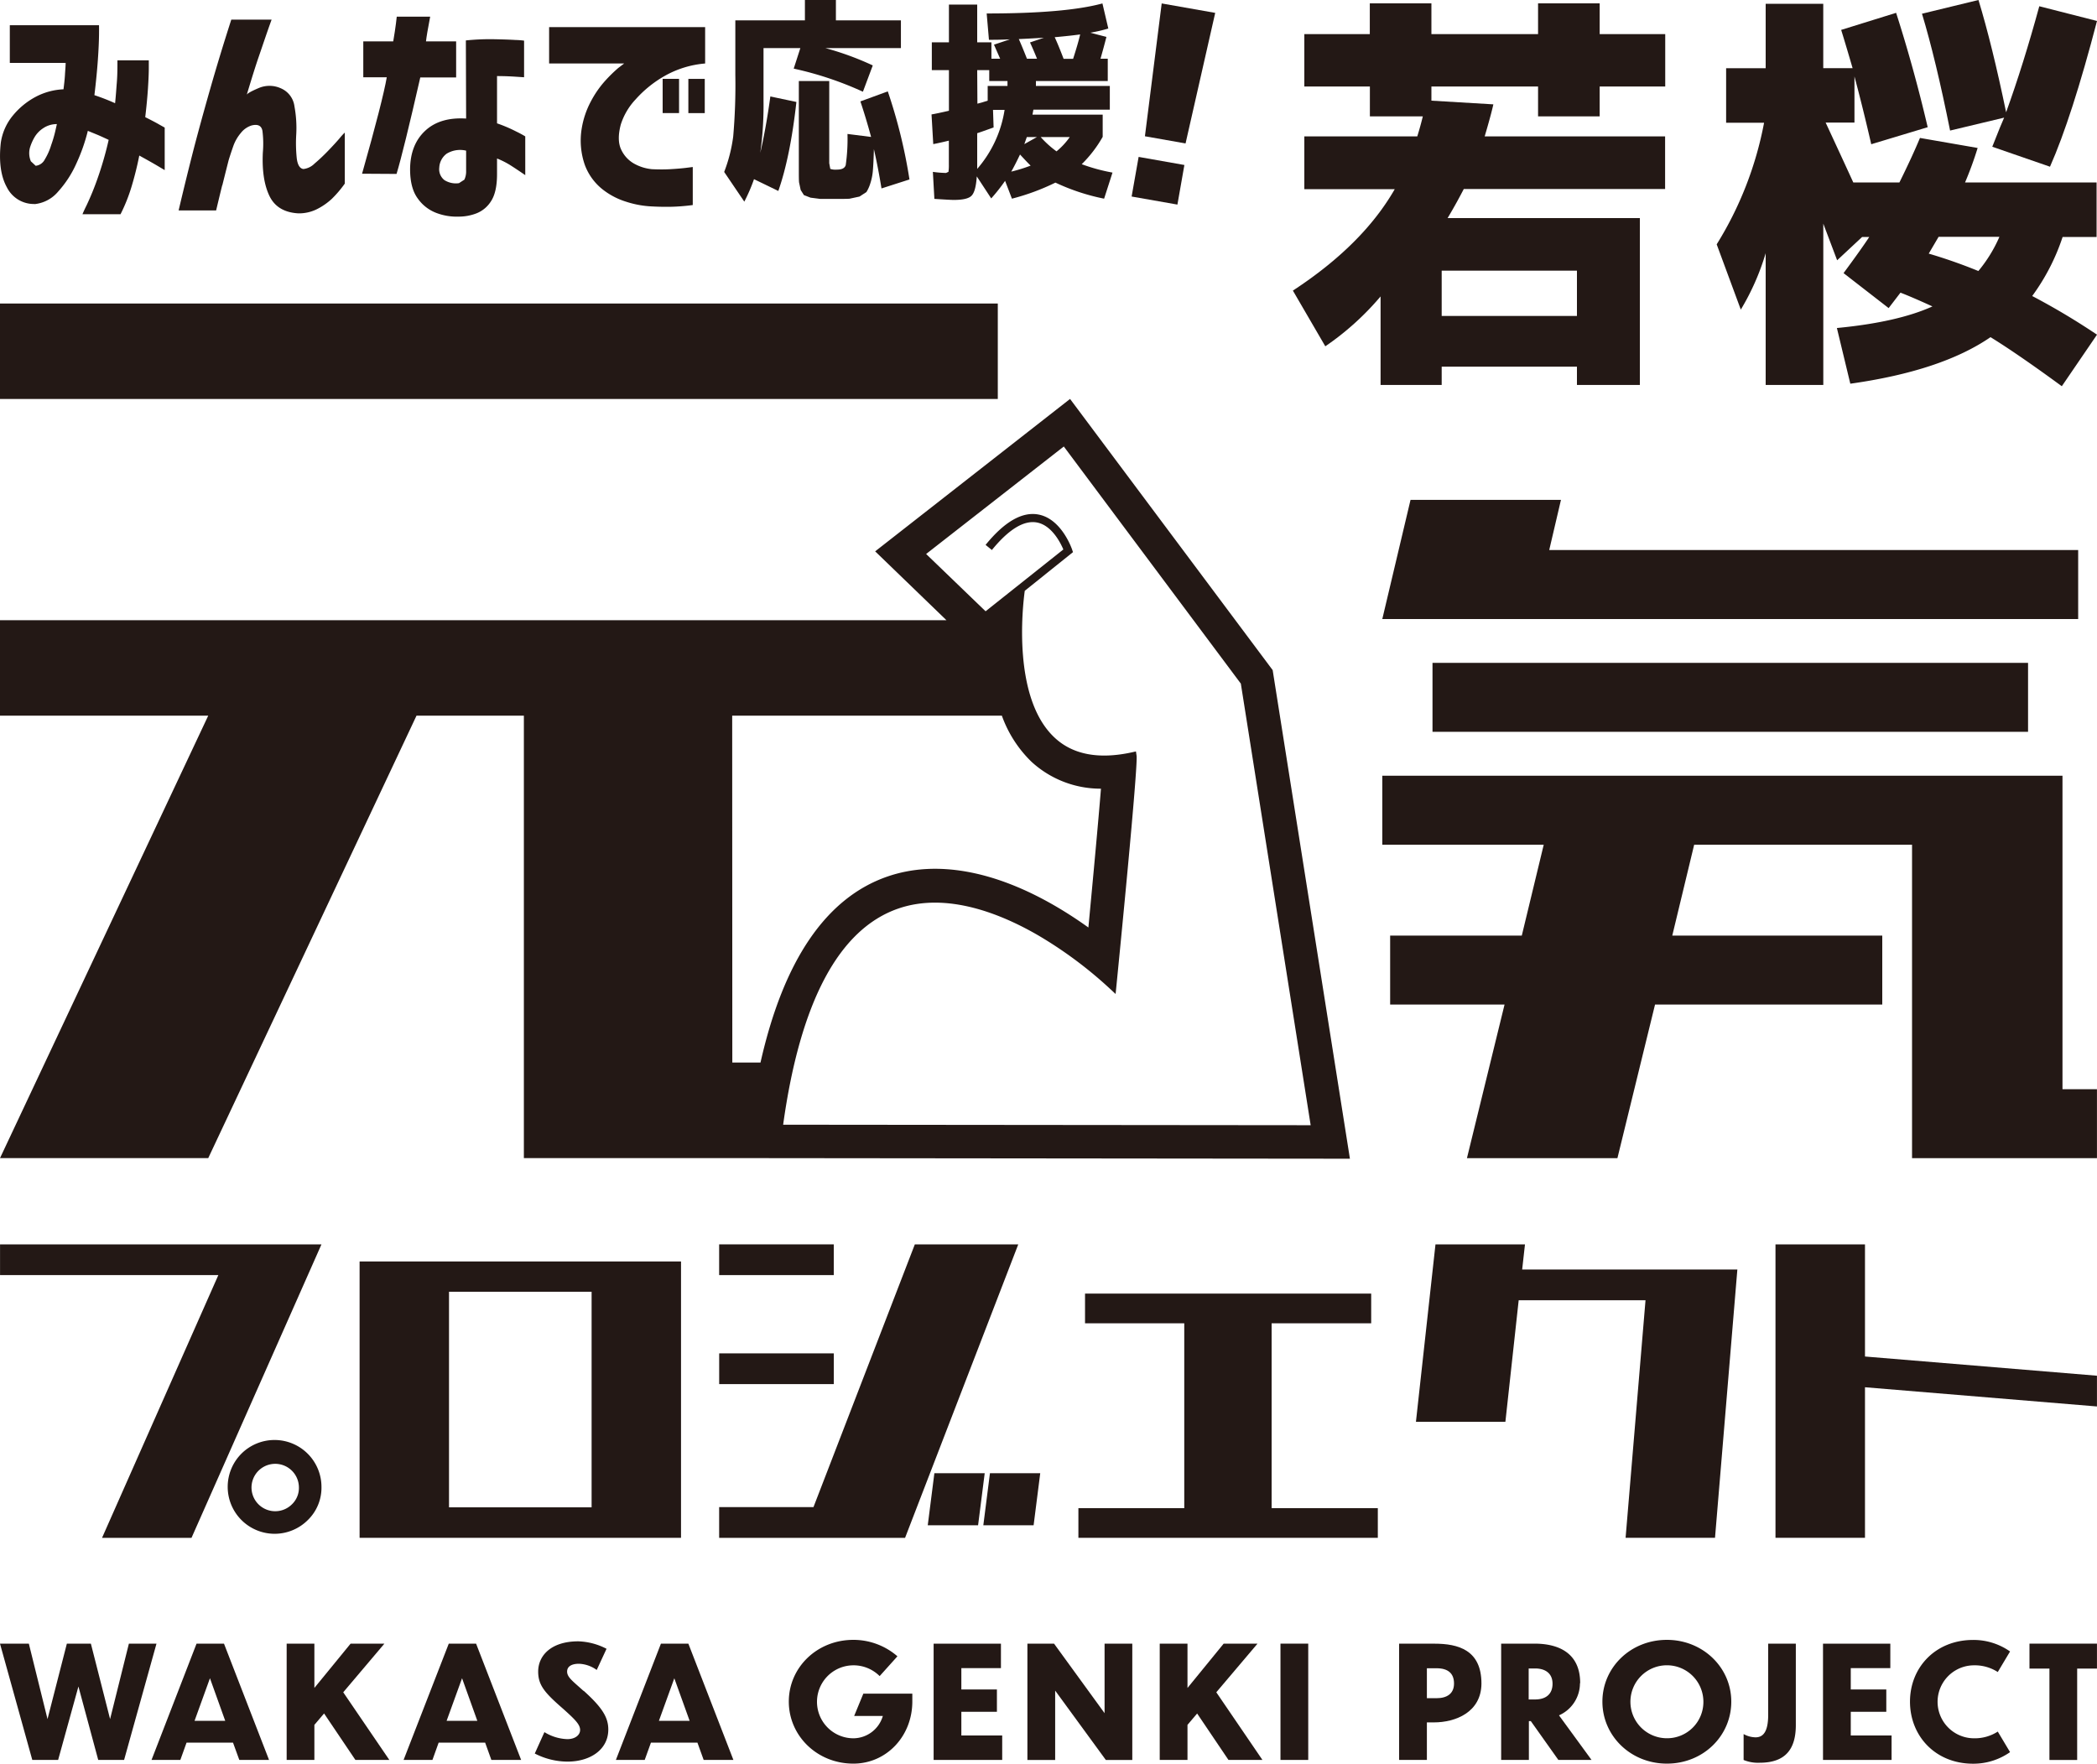 <svg xmlns="http://www.w3.org/2000/svg" viewBox="0 0 500 420.53"><defs><style>.cls-1{fill:#231815;}</style></defs><g id="レイヤー_2" data-name="レイヤー 2"><g id="レイヤー_1-2" data-name="レイヤー 1"><g id="_7867fde0_07_010" data-name="7867fde0_07_010"><polygon class="cls-1" points="30.73 391.91 26.25 409.89 21.67 391.91 15.94 391.91 11.33 409.89 6.88 391.91 0 391.91 7.7 419.63 13.86 419.63 18.7 402.12 23.42 419.63 29.59 419.63 37.31 391.91 30.73 391.91"/><path class="cls-1" d="M50.06,400.15,53.7,410.3H46.39Zm-3.2-8.24L36.13,419.63H43l1.48-4.12H55.56l1.5,4.12h7.09L53.41,391.91Z"/><polygon class="cls-1" points="83.59 391.91 74.96 402.46 74.96 391.91 68.35 391.91 68.35 419.63 74.96 419.63 74.96 411.27 77.27 408.55 84.74 419.63 92.83 419.63 81.84 403.5 91.65 391.91 83.59 391.91"/><path class="cls-1" d="M110.17,400.15l3.64,10.15h-7.32ZM107,391.91,96.23,419.63h6.88l1.48-4.12h11.09l1.48,4.12h7.1l-10.74-27.72Z"/><path class="cls-1" d="M139.13,403.17c-2.53-2.31-3.91-3.23-3.91-4.61,0-1.12.93-1.86,2.83-1.86a7.7,7.7,0,0,1,4.23,1.48l2.34-5.05a15.62,15.62,0,0,0-6.72-1.78c-6.61,0-9.58,3.49-9.58,7.21,0,3.27,1.55,5.05,6,8.92,2.64,2.38,4,3.65,4,5,0,1.19-1.15,2.19-3.05,2.19a11,11,0,0,1-5.46-1.67l-2.3,5.1a17.11,17.11,0,0,0,7.8,1.93c5.42,0,9.73-2.86,9.73-7.65,0-2.9-1.45-5.25-5.9-9.26"/><path class="cls-1" d="M157.59,391.9l-10.74,27.73h6.87l1.49-4.13h11.08l1.49,4.13h7.09L164.13,391.9Zm-.48,18.4,3.67-10.14,3.65,10.14Z"/><path class="cls-1" d="M203.66,409.15h6.84a7.37,7.37,0,0,1-7,5.32,8.7,8.7,0,1,1,0-17.4,8.8,8.8,0,0,1,6.24,2.57l4.24-4.72A16,16,0,0,0,203.47,391c-8.66,0-15.39,6.58-15.39,14.72s6.73,14.79,15.39,14.79c7.87,0,14.06-6.5,14.06-14.82v-1.86H205.85Z"/><polygon class="cls-1" points="229.22 408.15 237.7 408.15 237.7 402.83 229.22 402.83 229.22 397.74 238.66 397.74 238.66 391.91 222.61 391.91 222.61 419.63 238.96 419.63 238.96 413.8 229.22 413.8 229.22 408.15"/><polygon class="cls-1" points="263.37 408.48 251.32 391.9 244.97 391.9 244.97 419.64 251.59 419.64 251.59 403.1 263.67 419.64 269.98 419.64 269.98 391.9 263.37 391.9 263.37 408.48"/><polygon class="cls-1" points="299.83 391.91 291.76 391.91 283.14 402.47 283.14 391.91 276.52 391.91 276.52 419.63 283.14 419.63 283.14 411.27 285.44 408.56 292.91 419.63 301.01 419.63 290.01 403.5 299.83 391.91"/><rect class="cls-1" x="305.31" y="391.9" width="6.62" height="27.73"/><path class="cls-1" d="M342,391.91h-8.4v27.72h6.62v-8.95h1.66c5.17,0,11.31-2.42,11.35-9.26,0-8-5.51-9.51-11.23-9.51m.52,13h-2.3v-7.14h2.3c2.75,0,4.17,1.23,4.17,3.64s-1.67,3.5-4.17,3.5"/><path class="cls-1" d="M376.77,401.31c0-7.39-5.43-9.41-10.89-9.41h-7.95v27.73h6.61v-9.26H365l6.57,9.26h7.91L371.72,409a8.38,8.38,0,0,0,5-7.65m-10.7,3.86h-1.53v-7.39h1.53c2.45,0,4.16,1.18,4.16,3.64s-1.56,3.75-4.16,3.75"/><path class="cls-1" d="M397.45,391c-8.66,0-15.38,6.58-15.38,14.73s6.72,14.78,15.38,14.78,15.35-6.6,15.35-14.78S406,391,397.45,391m0,23.46a8.7,8.7,0,1,1,8.7-8.7,8.65,8.65,0,0,1-8.7,8.7"/><path class="cls-1" d="M421.6,408.85c0,4-1.16,5.39-3,5.39a6,6,0,0,1-2.86-.78v6.18a9,9,0,0,0,3.82.66c6.32,0,8.63-3.42,8.63-9V391.91H421.6Z"/><polygon class="cls-1" points="441.29 408.15 449.76 408.15 449.76 402.83 441.29 402.83 441.29 397.74 450.72 397.74 450.72 391.91 434.67 391.91 434.67 419.63 451.02 419.63 451.02 413.8 441.29 413.8 441.29 408.15"/><path class="cls-1" d="M470.69,397.07a10.11,10.11,0,0,1,5.65,1.6l2.93-4.9a15.15,15.15,0,0,0-8.8-2.75c-9,0-15.06,6.57-15.06,14.71s6,14.8,15.06,14.8a15.2,15.2,0,0,0,8.8-2.76l-2.93-4.9a10.11,10.11,0,0,1-5.65,1.6,8.7,8.7,0,0,1,0-17.4"/><polygon class="cls-1" points="483.9 397.85 488.66 397.85 488.66 419.64 495.27 419.64 495.27 397.85 499.99 397.85 499.99 391.9 483.9 391.9 483.9 397.85"/><path class="cls-1" d="M49.65,276.14l49.66-105.5h25.6v105.5h58.27v0l138.69.14-18.42-116.5L255.14,95.12l-46.47,36.34,17,16.42H0v22.76H49.65L0,276.14Zm204-169.68L295.86,163l16.65,105.29-125.78-.12c4.06-29.28,13.28-46.61,27.41-51.52,11.66-4.05,24.69,1.29,33.57,6.47a98.73,98.73,0,0,1,16.81,12.51L266,237l.2-2c.53-5.33,5.18-52.21,4.8-54.83l-.15-1-1,.22c-7.88,1.71-14.07.54-18.4-3.52-10.07-9.39-7.64-31.11-7.11-35l11.5-9.22-.22-.64c-.1-.3-2.56-7.35-8.08-8.34-3.85-.7-8.07,1.75-12.54,7.25l1.5,1.22c4-4.91,7.59-7.11,10.69-6.57,3.57.64,5.67,4.84,6.35,6.44L235,145.75l-14.18-13.66Zm-79.07,64.18h64.3a28.82,28.82,0,0,0,7.07,11,24.39,24.39,0,0,0,16.56,6.41c-.62,7.66-1.77,20.12-3,33.1-2.28-1.64-4.88-3.36-7.68-5-14.83-8.67-28.75-11.13-40.27-7.14-14.63,5.08-24.75,20-30.23,44.34h-6.72Z"/><rect class="cls-1" y="72.37" width="237.91" height="22.76"/><polygon class="cls-1" points="491.77 184.96 329.59 184.96 329.59 201.41 368.08 201.41 362.85 223.08 331.46 223.08 331.46 239.52 358.74 239.52 349.77 276.15 385.65 276.15 394.62 239.52 448.8 239.52 448.8 223.08 398.73 223.08 403.95 201.41 455.9 201.41 455.9 276.15 499.99 276.15 499.99 259.7 491.77 259.7 491.77 184.96"/><rect class="cls-1" x="341.56" y="158.05" width="142" height="16.44"/><polygon class="cls-1" points="495.51 131.15 369.39 131.15 372.19 119.19 336.32 119.19 329.59 147.6 495.51 147.6 495.51 131.15"/><path class="cls-1" d="M76.65,354.51a11.19,11.19,0,0,0-19.08-7.91A11.19,11.19,0,0,0,73.4,362.43a10.76,10.76,0,0,0,3.25-7.92m-7,4.13a5.65,5.65,0,1,1,1.62-4,5.39,5.39,0,0,1-1.62,4"/><polygon class="cls-1" points="24.33 366.68 45.66 366.68 76.65 296.7 55.31 296.7 0.01 296.7 0.01 304.03 52.06 304.03 24.33 366.68"/><path class="cls-1" d="M85.74,366.67h76.64V300.78H85.74ZM107.06,308h34v51.4h-34Z"/><polygon class="cls-1" points="234.79 351.26 222.79 351.26 221.21 363.68 233.21 363.68 234.79 351.26"/><rect class="cls-1" x="171.48" y="322.69" width="27.33" height="7.33"/><polygon class="cls-1" points="246.45 363.68 248.03 351.26 236.04 351.26 234.46 363.68 246.45 363.68"/><polygon class="cls-1" points="171.47 366.68 191.14 366.68 198.13 366.68 215.8 366.68 242.79 296.7 218.13 296.7 193.96 359.35 171.47 359.35 171.47 366.68"/><rect class="cls-1" x="171.47" y="296.7" width="27.33" height="7.33"/><polygon class="cls-1" points="303.2 315.52 326.94 315.52 326.94 308.44 302.53 308.44 283.03 308.44 258.71 308.44 258.71 315.52 282.37 315.52 282.37 359.6 257.13 359.6 257.13 366.67 283.03 366.67 302.53 366.67 328.52 366.67 328.52 359.6 303.2 359.6 303.2 315.52"/><polygon class="cls-1" points="362.94 302.69 363.61 296.7 342.27 296.7 337.61 339.01 358.94 339.01 362.11 310.02 392.35 310.02 387.6 366.67 408.92 366.67 414.25 302.69 392.93 302.69 362.94 302.69"/><polygon class="cls-1" points="444.68 296.7 423.34 296.7 423.34 366.67 444.68 366.67 444.68 330.77 499.99 335.35 499.99 328.02 444.68 323.44 444.68 296.7"/><path class="cls-1" d="M8.23,48.67a8.46,8.46,0,0,0,5.64-3A25.34,25.34,0,0,0,18.2,39a43.15,43.15,0,0,0,2.72-7.7l0-.11,2.44,1c.83.36,1.68.75,2.55,1.16a81.63,81.63,0,0,1-2.75,9.49,65.14,65.14,0,0,1-2.49,6.06c-.7,1.41-1,2.14-1,2.18h9.07a40.55,40.55,0,0,0,2.66-6.69c.71-2.37,1.32-4.81,1.81-7.3,1.82,1,3.26,1.81,4.36,2.46s1.66,1,1.7,1V30.42L38,29.71c-.81-.47-1.94-1.06-3.37-1.78q.45-3.8.65-6.85c.13-2,.2-3.65.2-4.85V14.39H28c0,1.78,0,3.51-.14,5.22s-.24,3.35-.42,5a51.52,51.52,0,0,0-4.93-1.92c.37-3.05.64-5.84.82-8.35s.26-4.52.28-6,0-2.29,0-2.33H2.34V15H15.65c0,.79-.1,1.73-.16,2.83s-.2,2.24-.35,3.46a15.66,15.66,0,0,0-6.6,1.78A17.93,17.93,0,0,0,3.1,27.51,13.09,13.09,0,0,0,.19,34.05c-.49,4.41,0,8,1.44,10.59a7.19,7.19,0,0,0,6.6,4M7.15,35.18a11.9,11.9,0,0,1,1-2.32,6.5,6.5,0,0,1,2.12-2.27,5.76,5.76,0,0,1,3.29-1s-.12.56-.35,1.56-.54,2.14-1,3.42A15,15,0,0,1,10.69,38a2.78,2.78,0,0,1-2.18,1.53L7.36,38.46a5,5,0,0,1-.21-3.28"/><path class="cls-1" d="M53,44.22q.77-3.09,1.51-6c.33-1.09.71-2.23,1.12-3.4a10.11,10.11,0,0,1,1.79-3.11A5.28,5.28,0,0,1,60,29.91c1.51-.37,2.37.07,2.58,1.33a24.41,24.41,0,0,1,.09,5.14q-.3,6.39,1.55,10.29t6.89,4.2a9.55,9.55,0,0,0,4.46-1,15.3,15.3,0,0,0,3.55-2.46,26.72,26.72,0,0,0,3.09-3.63V31.61A12.76,12.76,0,0,0,81,32.94c-.76.89-1.7,1.91-2.81,3.06S76,38.16,75,39a4.43,4.43,0,0,1-2.66,1.3c-.87-.12-1.4-1-1.59-2.63a34.91,34.91,0,0,1-.11-5.7,28.28,28.28,0,0,0-.43-6.6,5.41,5.41,0,0,0-3.28-4.33A6.55,6.55,0,0,0,61.67,21c-1.7.72-2.65,1.25-2.83,1.58,1.06-3.51,2-6.59,2.92-9.25s1.87-5.55,3-8.65H55.15q-2.71,8.4-5,16.41t-4,14.58c-1.12,4.38-2.32,9.22-3.56,14.51h8.94c.46-1.93.94-3.93,1.45-6"/><path class="cls-1" d="M94.55,41.47q1.65-5.44,5.66-23h8.55V9.87h-7.19q.17-1.59,1-5.9H94.6s-.06.6-.2,1.7-.35,2.49-.64,4.2H86.62v8.55h5.6q-.94,5.49-5.89,23Z"/><path class="cls-1" d="M101.37,31.19c-2.36,2.2-3.56,5.26-3.59,9.15q0,4.53,1.84,7a9.54,9.54,0,0,0,4.47,3.45,13.75,13.75,0,0,0,5.35.86,11.71,11.71,0,0,0,4.14-.77A7.2,7.2,0,0,0,117.06,48q1.45-2.19,1.45-6.48V37.79a20.29,20.29,0,0,1,3.06,1.53q1.58,1,3.67,2.44V32.52a24,24,0,0,0-2.15-1.16,34.64,34.64,0,0,0-4.58-1.95V18.14c1.88,0,3.42.08,4.61.16l1.84.12V9.69a18.72,18.72,0,0,0-2.09-.16q-2-.12-5.19-.18a56,56,0,0,0-6.6.29l.06,18.63q-6.23-.39-9.77,2.92m9.77,9.54a4.58,4.58,0,0,1-.42,2.11l-1.28.83a5.12,5.12,0,0,1-3.48-.73,3.29,3.29,0,0,1-1.22-3,4.37,4.37,0,0,1,1.75-3.29,6.16,6.16,0,0,1,4.65-.73Z"/><path class="cls-1" d="M147.41,16.21a34.68,34.68,0,0,0-3.14,3.08,24.09,24.09,0,0,0-3.39,4.9,20.8,20.8,0,0,0-2.19,6.52,17.63,17.63,0,0,0,.77,8.66,13.38,13.38,0,0,0,4,5.61,17.32,17.32,0,0,0,5.75,3.09,23.32,23.32,0,0,0,5.54,1.11c1.71.11,3.35.15,4.94.13a47.5,47.5,0,0,0,5.49-.42V39.82l-1.67.21c-1.07.13-2.31.23-3.71.31s-2.85.07-4.36,0a10.74,10.74,0,0,1-3.94-1.16,7.4,7.4,0,0,1-3.31-3.35c-.79-1.52-.85-3.58-.17-6.14a15.63,15.63,0,0,1,3.54-6,27.33,27.33,0,0,1,6.86-5.55,23.44,23.44,0,0,1,9.71-3V6.47H130.93v8.66h17.9l-1.42,1.08"/><rect class="cls-1" x="158" y="18.8" width="3.91" height="8.16"/><rect class="cls-1" x="164.13" y="18.81" width="3.91" height="8.16"/><path class="cls-1" d="M179.78,42.72l5.8,2.81q2.86-8.16,4.31-21.22L183.68,23q-1,7.34-2.4,13.45A82.3,82.3,0,0,0,182.05,24V11.47h8.78l-1.58,4.89a81,81,0,0,1,16.5,5.51l2.35-6.27a70.12,70.12,0,0,0-11.29-4.13h18V4.85h-15.5V0h-7.39V4.85H175.33v13a141.56,141.56,0,0,1-.51,14.72A36.55,36.55,0,0,1,172.67,41l4.8,7.08a40.72,40.72,0,0,0,2.31-5.35"/><path class="cls-1" d="M190.47,19.32V40.68c0,1.23,0,2.15.05,2.78l.39,1.84.77,1.22,1.58.61,2.33.3q1.18,0,3.54,0c1.51,0,2.65,0,3.43-.05l2.37-.51,1.65-1.07a8.55,8.55,0,0,0,.93-2.06,13.27,13.27,0,0,0,.63-3.27c.1-1.21.17-2.85.23-4.92q1,4.39,1.81,9.38l6.67-2.14a124.66,124.66,0,0,0-5.17-21l-6.53,2.39c.88,2.63,1.73,5.44,2.55,8.47l-5.63-.71a43.85,43.85,0,0,1-.42,7.43c-.23.73-.93,1.07-2.06,1.07a4,4,0,0,1-1.62-.17l-.25-1.35V19.32Z"/><path class="cls-1" d="M222.11,27.28l.41,7.08c.76-.14,2-.41,3.72-.82v5.61a10.88,10.88,0,0,1-.09,1.82l-.59.27a25.26,25.26,0,0,1-3.13-.26l.36,6.44c2.42.16,4,.25,4.62.25,2.15,0,3.57-.32,4.24-1s1.09-2.17,1.25-4.61l3.44,5.25a42.39,42.39,0,0,0,3.31-4.19l1.63,4.25a53.68,53.68,0,0,0,10.37-3.83,50.46,50.46,0,0,0,11.61,3.83l2-6.22a42.78,42.78,0,0,1-7.34-2,29.45,29.45,0,0,0,5-6.52v-5.3H246.18l.22-1.18h18.22V20.49H247l0-.61,0-.56h17.13V14H262.4q.77-2.7,1.41-5.2l-3.86-1a34.82,34.82,0,0,0,4.31-1L262.86.82q-8.85,2.4-27.6,2.39l.54,6.28c1.15,0,2.81,0,5-.11L237,10.65,238.47,14h-2.08V10.09H233v-9h-6.74v9h-4.08v6.63h4.08v9.69c-1.91.44-3.29.73-4.13.87m32.94,5.4a16.91,16.91,0,0,1-3.16,3.41,23.77,23.77,0,0,1-3.77-3.41Zm-7.83,0-3,1.68.59-1.68ZM257.55,8.21c-.33,1.43-.89,3.36-1.68,5.81H253.6q-1.22-3.21-2.12-5.15,3.77-.34,6.07-.66M248.9,9l-3.31,1.12c.51,1.09,1.07,2.38,1.67,3.88h-2.4q-1.08-2.75-1.94-4.69c.32,0,2.32-.1,6-.31m-5.71,27.84c.93,1,1.78,1.93,2.53,2.65a37.55,37.55,0,0,1-4.62,1.43q.85-1.48,2.09-4.08M233,16.72h2.87v2.6h4.35l0,.56,0,.61h-4.72V24l-1.24.39-1.21.33Zm0,22.63,0-1V31.76c.44-.13,1.73-.59,3.91-1.37l-.14-4.19h2.76A27.94,27.94,0,0,1,233,40.27v-.92"/><polygon class="cls-1" points="282.4 39.34 271.49 37.41 269.82 46.86 280.74 48.78 282.4 39.34"/><polygon class="cls-1" points="289.75 3.07 276.99 0.82 272.99 32.49 282.68 34.2 289.75 3.07"/><path class="cls-1" d="M343.75,91.79V87.43H376v4.36H391V52H345.16c1.57-2.63,2.86-5,3.86-6.94h48V32.52H354c1-3.38,1.69-5.92,2.07-7.64L341.3,24V20.62h25.43v7.13h14.69V20.62h15.63V8.13H381.42V.8H366.73V8.13H341.3V.8H326.61V8.13H311V20.62h15.63v7.13h12.62c-.32,1.33-.75,2.92-1.32,4.77H311V45.1h21.56q-7.62,13.29-24.29,24.19L316,82.57a65.83,65.83,0,0,0,13.18-11.89V91.79Zm0-27.26H376v10.8H343.75Z"/><path class="cls-1" d="M477.86,28.05q-.57,1.2-2.83,6.94l13.76,4.76Q494,28,500,5L486.24,1.49q-3.76,13.79-7.91,25.28Q475,10.7,471.74,0L458.27,3.27q3.3,10.91,6.7,27.86Z"/><path class="cls-1" d="M491.8,56.5h8.1v-13H468.54a83.76,83.76,0,0,0,3-8.22l-13.75-2.39q-1.9,4.56-4.9,10.61h-11q-2.36-5.16-6.59-14.27h6.87v-11q2,7.44,4,16.16l13.46-4.06q-3.3-14.1-7.53-27.27L439,7.13q.94,3,2.73,9.13h-7V.9H421V16.26h-9.43v13h9.05a84.5,84.5,0,0,1-11.3,29l5.75,15.56A57.92,57.92,0,0,0,421,60.37V91.79h13.74V53.33l3.3,8.73L444,56.5h1.7q-1.89,2.88-6.13,8.62l10.75,8.34,2.82-3.68c1.76.67,4.29,1.76,7.62,3.28q-8.28,3.76-22.78,5.15l3.2,13.28q21.75-3.06,33.43-11.1,6.49,4,17,11.7L500,79.8a165.29,165.29,0,0,0-15.45-9.22A50.56,50.56,0,0,0,491.8,56.5m-20.06,8.13a122.93,122.93,0,0,0-11.86-4.16l2.35-4h14.5a33.68,33.68,0,0,1-5,8.13"/></g></g></g></svg>